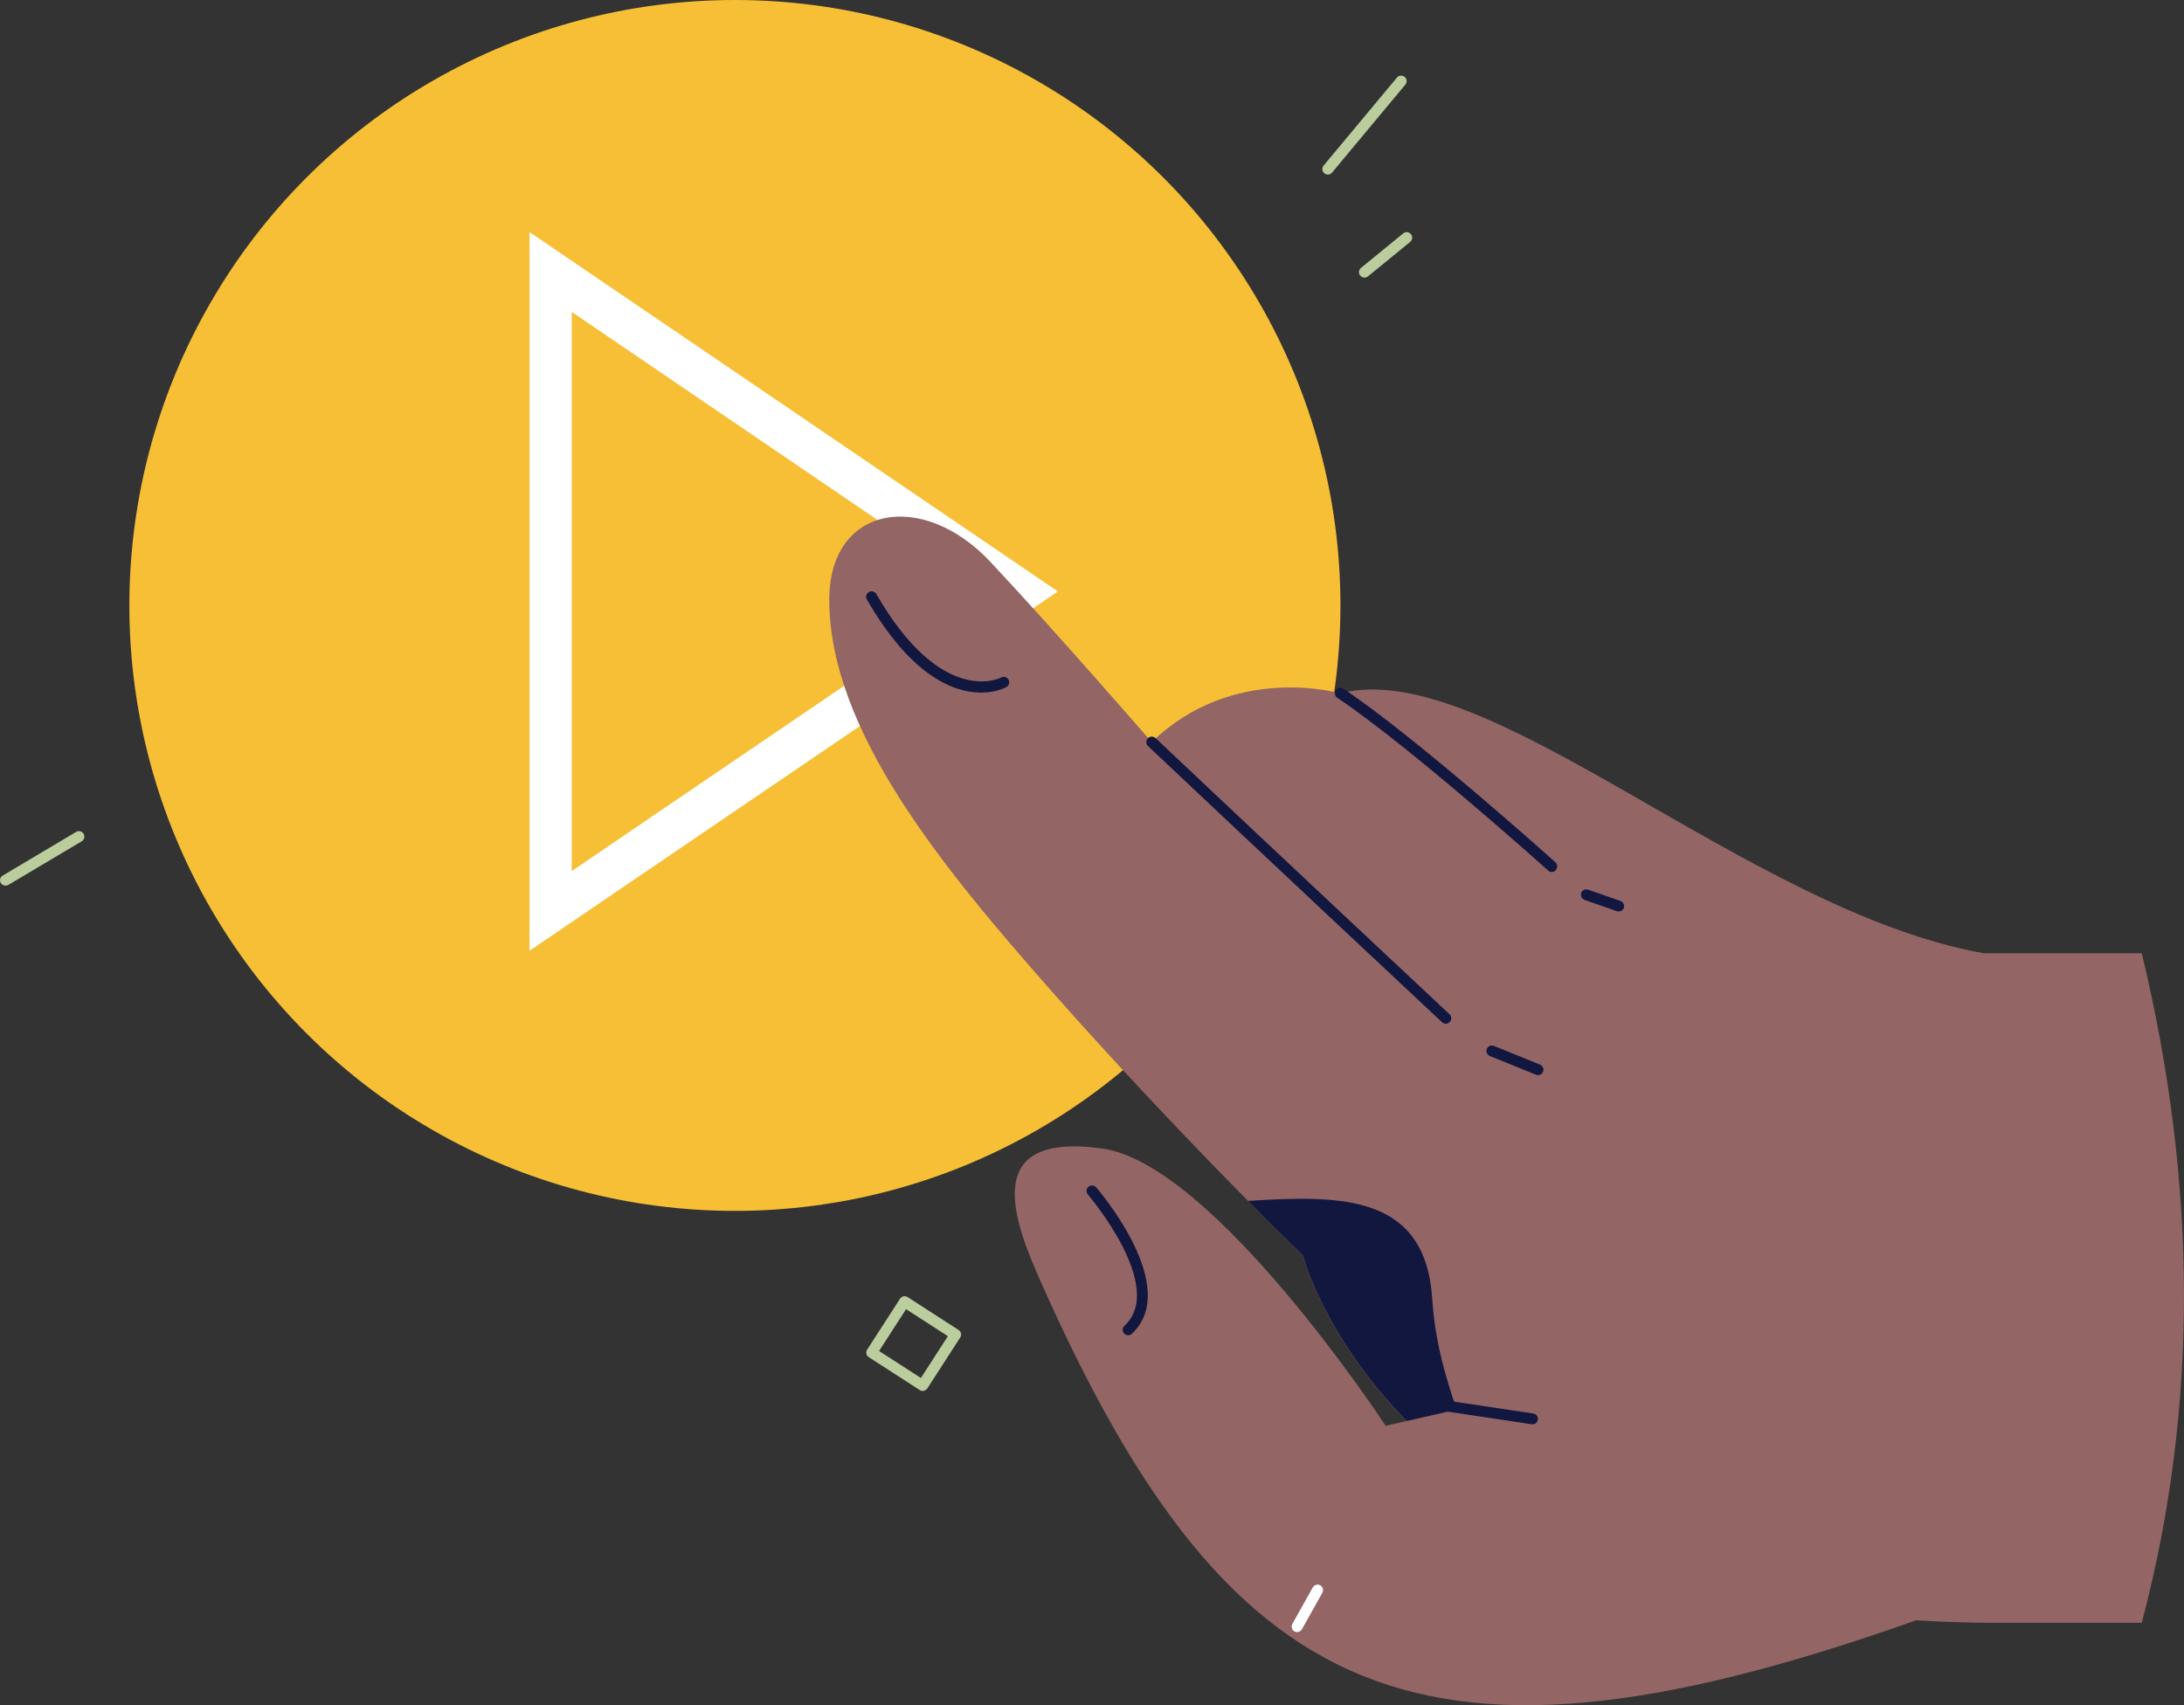 <?xml version="1.0" encoding="utf-8"?>
<!-- Generator: Adobe Illustrator 24.1.0, SVG Export Plug-In . SVG Version: 6.00 Build 0)  -->
<svg version="1.1" id="Слой_1" xmlns="http://www.w3.org/2000/svg" xmlns:xlink="http://www.w3.org/1999/xlink" x="0px" y="0px"
	 viewBox="0 0 1666.3 1301.2" style="enable-background:new 0 0 1666.3 1301.2;" xml:space="preserve">
<rect x="0" y="0" width="1666.3" height="1301.2" fill="#333333" stroke="none"/>
<style type="text/css">
	.st0{fill:#F6BF36;}
	.st1{fill:#FFFFFF;}
	.st2{fill:#936565;}
	.st3{fill:#12173F;}
	.st4{fill:#BBCC9D;}
</style>
<circle class="st0" cx="560.7" cy="462" r="462"/>
<g>
	<path class="st1" d="M404,725.5V177.1l403.1,274.2L404,725.5z M436.2,238v426.7l313.6-213.3L436.2,238z"/>
</g>
<g id="Hand">
	<path class="st2" d="M632.7,457.6c0,99.7,86,203.9,169.5,298.6c96.2,109.1,191.8,201.9,191.8,201.9s69.7,274.8,519.4,280.2V727.4
		c-181-32.5-378.5-227.5-490.8-198.3c0,0-81.2-23.6-143.9,37.2c0,0-72.4-83.5-123-137.5C703.8,373.4,632.7,385.6,632.7,457.6z"/>
	<path class="st3" d="M1092.8,991.9c-4.9-80-68-80.2-140.6-75.5c25.7,26,41.9,41.7,41.9,41.7s24.8,97.6,140.1,177.6
		C1115.8,1087.8,1095.9,1042.2,1092.8,991.9z"/>
	<path class="st2" d="M793.7,977.3c148.5,334.9,299.6,396.4,700.4,247.4l-116-210l-320.9,73.3c0,0-130.7-199.7-216.3-211.6
		C747.3,863.4,773.4,931.4,793.7,977.3z"/>
	<path class="st2" d="M1513.5,1238.3h120.6c43.9-166.2,41.9-336.7,0-510.9h-120.6l-143.1,228.6L1513.5,1238.3z"/>
	<path class="st3" d="M860.8,1018.9c-1.1,0-2.2-0.4-3.1-1.3c-1.6-1.7-1.5-4.3,0.2-5.9c32.2-29.7-27.3-99.5-27.9-100.2
		c-1.5-1.7-1.3-4.4,0.4-5.9c1.7-1.5,4.4-1.3,5.9,0.4c2.7,3.1,65.2,76.6,27.2,111.8C862.9,1018.6,861.8,1018.9,860.8,1018.9z"/>
	<path class="st3" d="M1103.1,781.2c-1,0-2-0.4-2.8-1.1c-1.4-1.3-136.5-127.7-224.4-210.8c-1.7-1.6-1.7-4.2-0.2-5.9
		c1.6-1.7,4.2-1.7,5.9-0.2c87.9,83.1,223,209.5,224.3,210.7c1.7,1.6,1.8,4.2,0.2,5.9C1105.3,780.7,1104.2,781.2,1103.1,781.2z"/>
	<path class="st3" d="M1184,665.4c-1,0-2-0.3-2.8-1.1c-1.1-1-106.1-95.2-160.9-131.8c-1.9-1.3-2.4-3.9-1.2-5.8
		c1.3-1.9,3.9-2.4,5.8-1.2c55.3,36.9,160.8,131.5,161.8,132.5c1.7,1.5,1.8,4.2,0.3,5.9C1186.3,664.9,1185.2,665.4,1184,665.4z"/>
	<path class="st3" d="M1173.5,820.4c-0.5,0-1.1-0.1-1.6-0.3l-35.2-14.3c-2.1-0.9-3.2-3.3-2.3-5.4s3.3-3.2,5.4-2.3l35.2,14.3
		c2.1,0.9,3.2,3.3,2.3,5.4C1176.7,819.4,1175.1,820.4,1173.5,820.4z"/>
	<path class="st3" d="M1235,695.5c-0.5,0-0.9-0.1-1.4-0.2l-24.6-8.6c-2.2-0.8-3.3-3.1-2.6-5.3c0.8-2.2,3.1-3.3,5.3-2.5l24.6,8.6
		c2.2,0.8,3.3,3.1,2.6,5.3C1238.4,694.5,1236.8,695.5,1235,695.5z"/>
	<path class="st3" d="M748.5,528.5c-19.8,0-52.6-11.3-87.1-71c-1.2-2-0.5-4.5,1.5-5.7c2-1.2,4.5-0.5,5.7,1.5
		c50.2,87,94.7,64,95.2,63.7c2-1.1,4.6-0.4,5.7,1.7c1.1,2,0.4,4.5-1.7,5.6C767,524.8,759.9,528.5,748.5,528.5z"/>
	<path class="st1" d="M989.6,1245.4c-0.7,0-1.4-0.2-2-0.5c-2-1.1-2.7-3.7-1.6-5.7l15.6-27.9c1.1-2,3.7-2.7,5.7-1.6
		c2,1.1,2.7,3.7,1.6,5.7l-15.6,27.9C992.4,1244.7,991,1245.4,989.6,1245.4z"/>
	<path class="st3" d="M1169.2,1086.9c-0.2,0-0.4,0-0.6-0.1l-70.1-10.5c-2.3-0.3-3.8-2.5-3.5-4.7c0.3-2.3,2.5-3.8,4.7-3.5l70.1,10.5
		c2.3,0.3,3.8,2.5,3.5,4.7C1173,1085.4,1171.2,1086.9,1169.2,1086.9z"/>
</g>
<g id="Objects">
	<path class="st4" d="M1013.1,133.2c-0.9,0-1.9-0.3-2.7-1c-1.8-1.5-2-4.1-0.5-5.9l55.9-67.1c1.5-1.8,4.1-2,5.9-0.5
		c1.8,1.5,2,4.1,0.5,5.9l-55.9,67.1C1015.5,132.7,1014.3,133.2,1013.1,133.2z"/>
	<path class="st4" d="M1041,211.8c-1.2,0-2.4-0.5-3.2-1.5c-1.5-1.8-1.2-4.4,0.6-5.9l32.2-26.3c1.8-1.5,4.4-1.2,5.9,0.6
		c1.5,1.8,1.2,4.4-0.6,5.9l-32.2,26.3C1042.9,211.5,1042,211.8,1041,211.8z"/>
	<path class="st4" d="M703.9,1061.4c-0.8,0-1.6-0.2-2.2-0.7l-38.9-25.1c-0.9-0.6-1.6-1.5-1.8-2.6s0-2.2,0.6-3.1l25.1-38.9
		c1.2-1.9,3.8-2.5,5.8-1.2l38.9,25.1c0.9,0.6,1.6,1.5,1.8,2.6s0,2.2-0.6,3.1l-25.1,38.9C706.6,1060.7,705.3,1061.4,703.9,1061.4z
		 M670.7,1030.9l31.9,20.6l20.6-31.9L691.3,999L670.7,1030.9z"/>
	<path class="st4" d="M4.2,675.8c-1.4,0-2.8-0.7-3.6-2c-1.2-2-0.5-4.5,1.5-5.7l56-33.3c2-1.2,4.5-0.5,5.7,1.5c1.2,2,0.5,4.5-1.5,5.7
		l-56,33.3C5.6,675.6,4.9,675.8,4.2,675.8z"/>
</g>
</svg>
